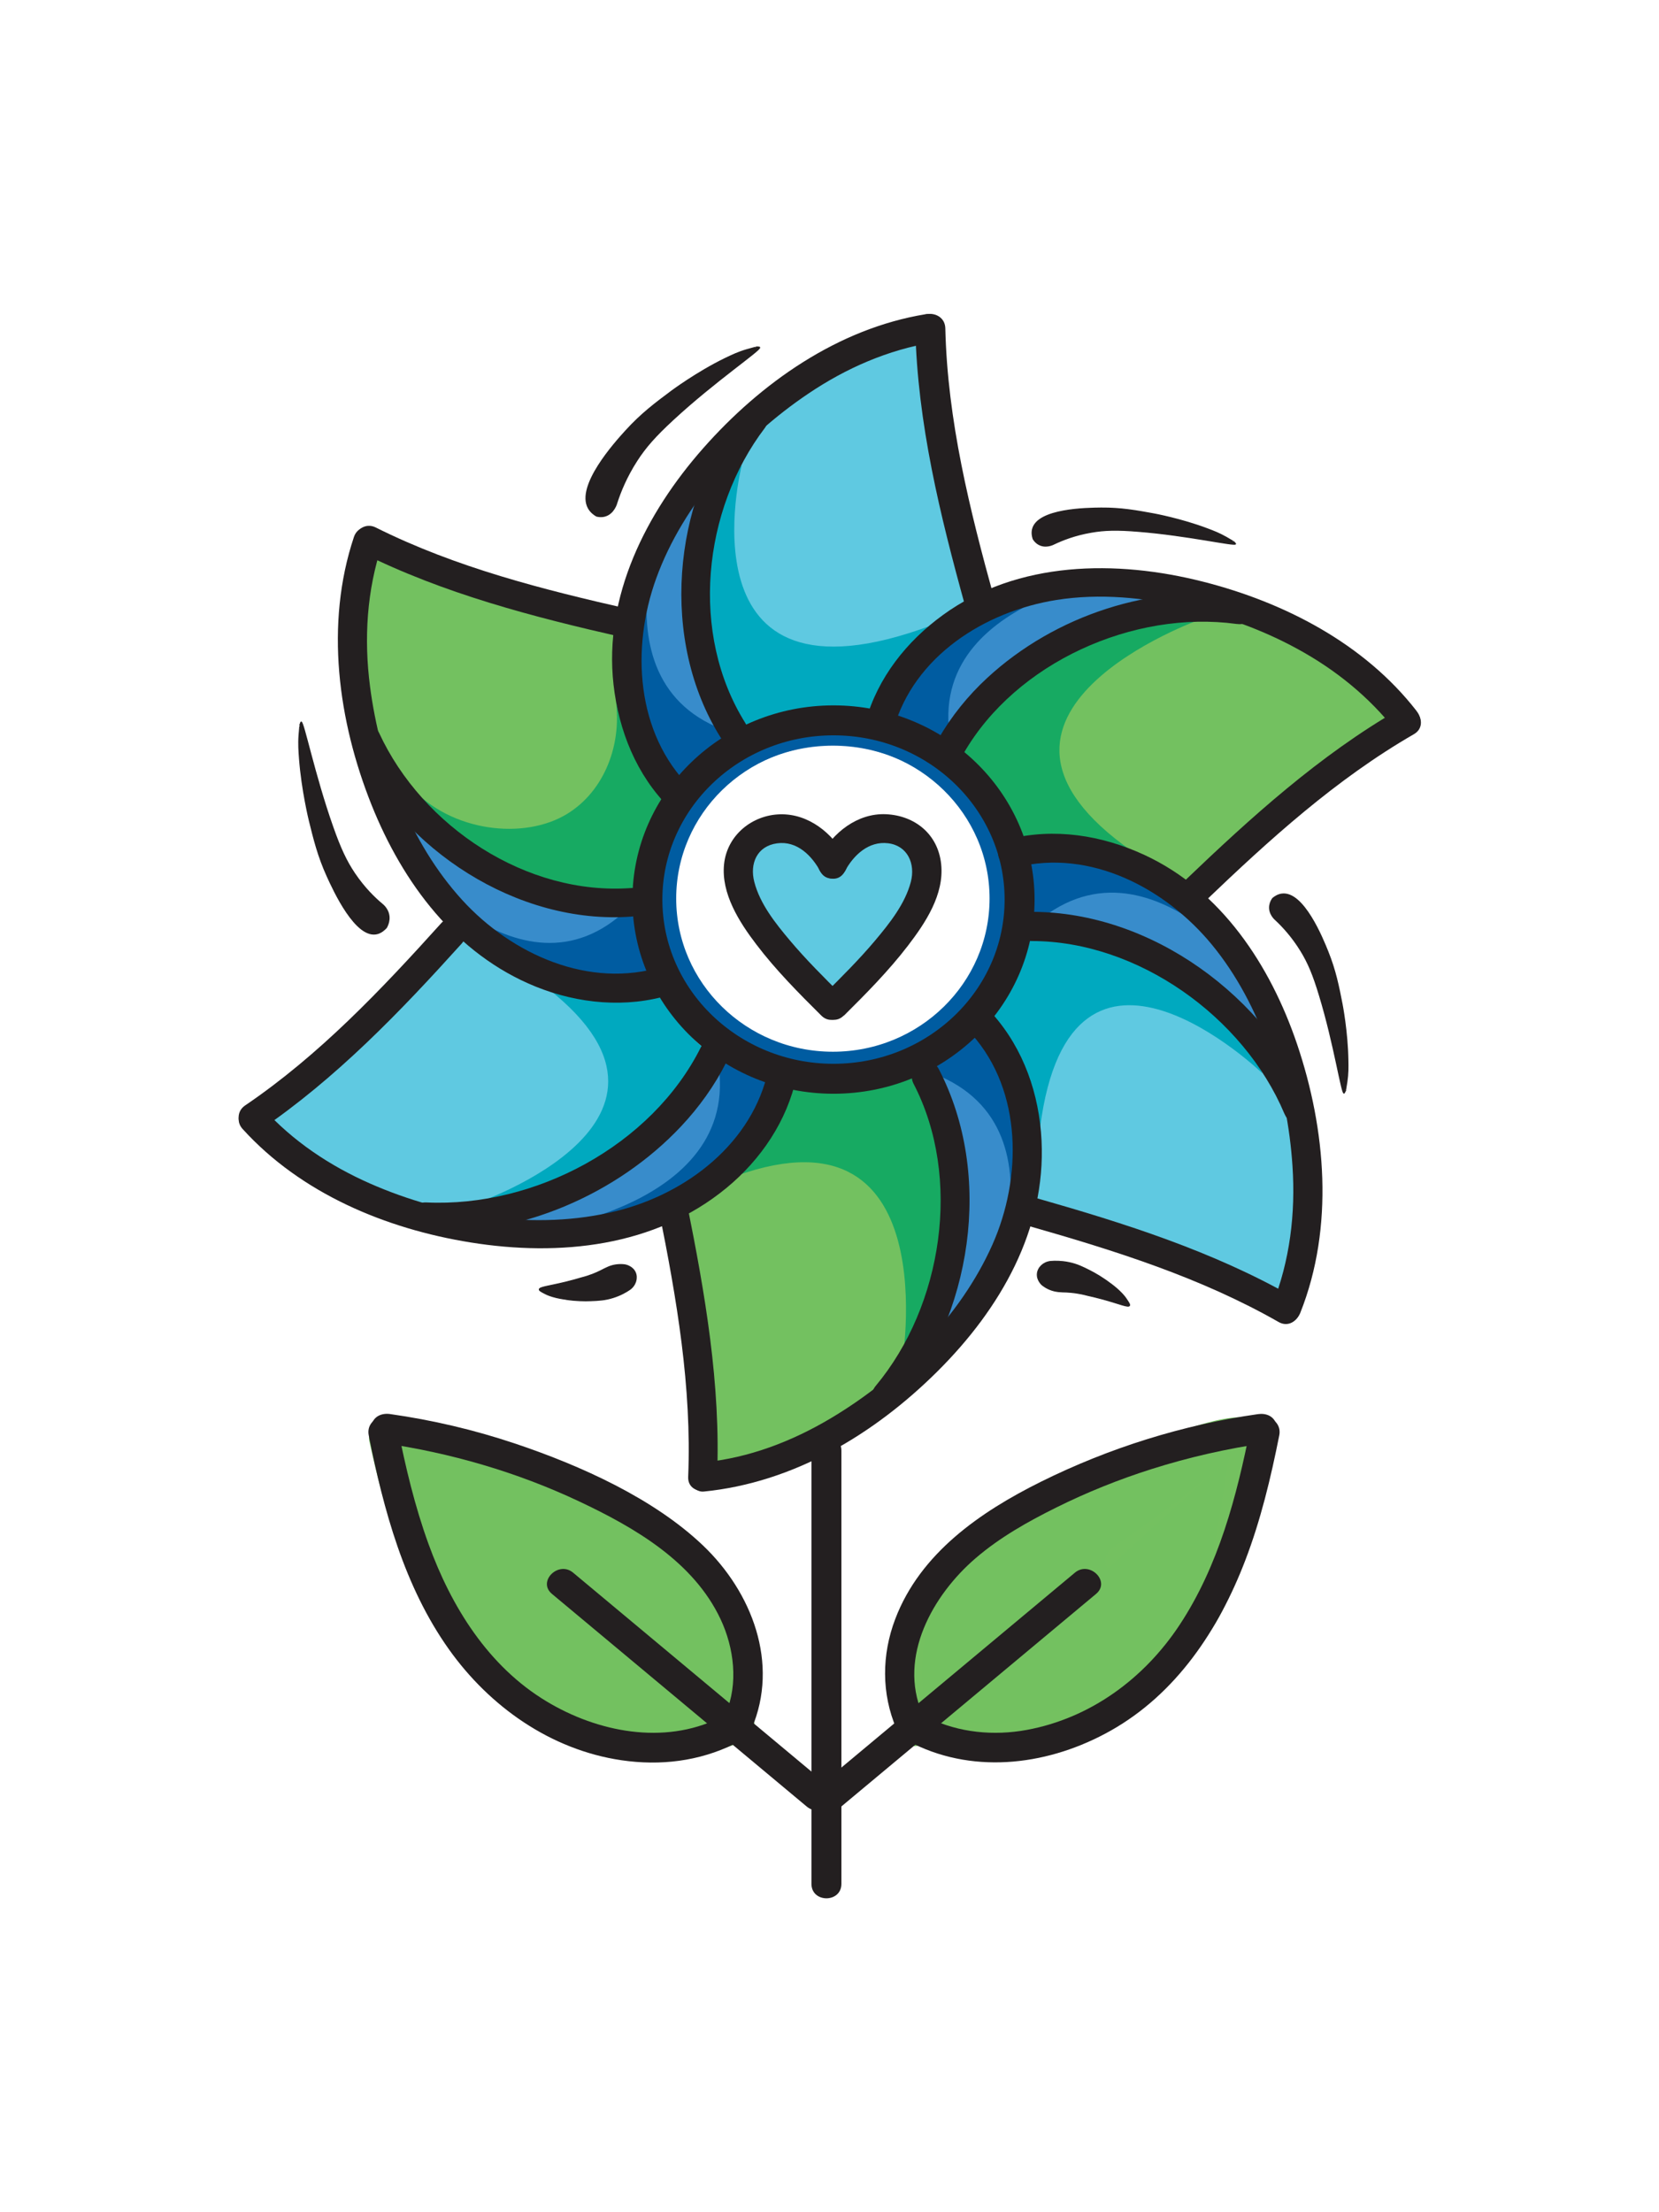 <?xml version="1.0" encoding="UTF-8"?>
<svg id="Layer_3" data-name="Layer 3" xmlns="http://www.w3.org/2000/svg" viewBox="0 0 216 288">
  <defs>
    <style>
      .cls-1, .cls-2, .cls-3, .cls-4, .cls-5, .cls-6 {
        fill: #231f20;
      }

      .cls-7 {
        fill: #005ca1;
      }

      .cls-8 {
        stroke: #3879b4;
      }

      .cls-8, .cls-9, .cls-2, .cls-3, .cls-4, .cls-5, .cls-6, .cls-10 {
        stroke-miterlimit: 10;
      }

      .cls-8, .cls-9, .cls-10 {
        fill: none;
      }

      .cls-8, .cls-10 {
        stroke-width: 3.9px;
      }

      .cls-9 {
        stroke: #005ca1;
        stroke-width: 2.22px;
      }

      .cls-11 {
        fill: #5fc9e1;
      }

      .cls-2 {
        stroke-width: .12px;
      }

      .cls-2, .cls-3, .cls-4, .cls-5, .cls-6, .cls-10 {
        stroke: #231f20;
      }

      .cls-12 {
        fill: #388ccb;
      }

      .cls-13 {
        fill: #74c160;
      }

      .cls-14 {
        fill: #17aa62;
      }

      .cls-15 {
        fill: #00a9bf;
      }

      .cls-16 {
        fill: #73c160;
      }

      .cls-3 {
        stroke-width: .14px;
      }

      .cls-4 {
        stroke-width: .14px;
      }

      .cls-5 {
        stroke-width: .15px;
      }

      .cls-6 {
        stroke-width: .13px;
      }
    </style>
  </defs>
  <g>
    <g>
      <path class="cls-16" d="M119.11,225.45c-.84-3.07-2.44-10.64,1.35-17.76,1.46-2.74,4.08-6.1,14.36-11.38,10.96-5.63,27.6-11.88,28.98-9.22.68,1.3-2.13,5.08-18.02,16.13"/>
      <path class="cls-13" d="M120.99,224.93c-1.63-6.03-1.5-13.08,2.41-18.25-.25.32.18-.22.24-.28.16-.19.33-.38.5-.56.39-.42.79-.81,1.22-1.19,1.05-.95,2.18-1.78,3.36-2.56,3.47-2.31,7.2-4.21,10.96-5.99,3.58-1.69,7.23-3.24,10.95-4.62,3.06-1.13,6.19-2.23,9.4-2.84.64-.12.77-.15,1.27-.19.23-.02.47-.03.7-.03.19,0,.8-.09.28-.01.34-.05.39.33.08-.03.25.3-.09-.11-.18-.23-.1-.14-.22-.41-.23-.7.02.5.09-.5.02-.1-.1.57.23-.28-.05.12-.13.18-.23.38-.35.56-.04.06-.34.46-.13.19s-.17.2-.23.27c-1.59,1.82-3.47,3.39-5.34,4.9-3.56,2.88-7.3,5.53-11.06,8.15-2.05,1.42-.1,4.81,1.97,3.37,3.83-2.67,7.63-5.4,11.29-8.31,1.96-1.57,3.95-3.18,5.64-5.05.86-.96,1.79-2.06,2.07-3.36.46-2.13-1.26-3.5-3.24-3.66-2.83-.23-5.91.82-8.57,1.66-4.13,1.31-8.15,2.93-12.12,4.65-4.2,1.83-8.35,3.81-12.3,6.12-2.93,1.72-5.9,3.65-8.22,6.17-5.59,6.07-6.15,15.17-4.08,22.82.65,2.42,4.42,1.39,3.76-1.04h0Z"/>
    </g>
    <g>
      <path class="cls-16" d="M121.59,224.8c10.7,4.95,24.18-2.6,32.19-10.82,7.93-8.14,6.65-21.84,9.22-26.86"/>
      <path class="cls-13" d="M120.61,226.47c9.36,4.2,19.77.37,27.65-5.25,3.88-2.77,7.73-6.02,10.15-10.18,2.18-3.76,3.31-8.02,4.08-12.26.37-2.05.65-4.12,1.01-6.18.16-.9.33-1.8.56-2.68.09-.35.19-.7.3-1.04.19-.56.13-.4.31-.78,1.1-2.23-2.25-4.2-3.35-1.96-1.35,2.73-1.65,5.87-2.12,8.84-.62,3.89-1.31,7.84-2.84,11.49-1.65,3.94-4.43,6.88-7.68,9.58-3.54,2.93-7.6,5.45-11.96,6.96s-9.65,2.15-14.16.12c-.96-.43-2.08-.27-2.66.7-.49.83-.26,2.23.7,2.66h0Z"/>
    </g>
  </g>
  <g>
    <g>
      <path class="cls-16" d="M95.11,225.01c.84-3.07,2.83-9.73-.95-16.85-1.46-2.74-4.08-6.1-14.36-11.38-10.96-5.63-27.6-11.88-28.98-9.22-.68,1.3,2.13,5.08,18.02,16.13"/>
      <path class="cls-16" d="M97,225.53c.99-3.62,1.65-7.29,1.17-11.05s-1.79-7.05-4.04-9.89c-1.82-2.3-4.24-4.09-6.68-5.68-3.82-2.49-7.93-4.52-12.07-6.42s-8.04-3.51-12.18-4.96c-3.15-1.11-6.43-2.21-9.78-2.5-1.95-.17-4.54.41-4.64,2.81-.05,1.32.71,2.44,1.49,3.42,1.51,1.9,3.43,3.49,5.3,5.02,3.95,3.23,8.1,6.2,12.28,9.11,2.06,1.44,4.02-1.94,1.97-3.37-5.36-3.73-11.05-7.48-15.62-12.2-.24-.24-.47-.49-.69-.75-.11-.13-.22-.26-.33-.39-.16-.19.22.35-.07-.09-.12-.19-.24-.39-.37-.58-.34-.51.03.3-.07-.14-.12-.51,0,.53,0,.09,0-.33-.09.48-.05.31.08-.3-.28.51-.11.25.05-.08-.59.59-.35.37.19-.18-.13.05-.18.07,0,0,.22-.05.23-.06.01-.03.58-.06-.13,0,.09,0,.2-.02.29-.02.22,0,.44,0,.66,0,2.36.12,5.45,1.14,7.98,2,3.68,1.24,7.28,2.69,10.82,4.26,3.78,1.68,7.51,3.48,11.08,5.56,2.61,1.52,5.22,3.18,7.33,5.37.37.38.72.78,1.04,1.19-.23-.3.16.22.23.33.13.19.25.38.37.57,1,1.6,1.69,3.36,2.11,5.19.86,3.76.2,7.47-.8,11.12-.67,2.42,3.1,3.46,3.76,1.04h0Z"/>
    </g>
    <g>
      <path class="cls-16" d="M96.33,224.75c-10.7,4.95-24.55.47-32.6-7.72-8.05-8.19-11.46-19.19-13.77-29.9"/>
      <path class="cls-16" d="M95.35,223.07c-7.38,3.34-16.2,1.75-23.09-2.04-7.72-4.25-12.95-11.57-16.15-19.65-1.89-4.77-3.19-9.75-4.27-14.77-.53-2.44-4.28-1.41-3.75,1.03,2.08,9.59,5.04,19.25,11.12,27.12,5.64,7.3,13.93,12.4,23.12,13.68,5.13.71,10.25.13,14.98-2.01.95-.43,1.19-1.82.7-2.66-.58-.98-1.69-1.13-2.66-.7h0Z"/>
    </g>
  </g>
  <path class="cls-11" d="M132.83,158.15s4.75-15-6.83-24.16c0,0,7.26-6.01,6.53-15.56,0,0,26.73-3.45,37.39,25.93,0,0,3.56,13.41-2.87,26.56-.22.34.05.26,0,0-.03-.2-.26-1.05-.72-1.17-.25-.13-2.91-1.3-2.94-1.32-2.01-1-28.2-10.47-30.56-10.28Z"/>
  <path class="cls-15" d="M127.44,133.43s6.67-5.39,6.53-15.5c0,0,19.78-4.71,30.39,21.8,0,0-24.95-24.04-28.94,7.06,0,0-2.25-10.85-7.98-13.37Z"/>
  <path class="cls-12" d="M130.59,115.69s10.72-7.86,22.94.32c3.7,2.48,6.03,5.09,7.78,7.23,3.47,4.25,5.31,8.26,5.93,9.7,2.19,5.04,3.08,9.79,3.45,13.33.25,1.86.45,4.4.28,7.44-.14,2.5-.62,7.04-1.14,7.08-.8.07.81-10.88-4.15-20.24-1.79-3.37-4.63-6.91-4.8-7.12-.79-.97-2.67-3.22-5.44-5.7-1.68-1.51-3.23-2.69-4.5-3.57-1.31-.87-4.09-2.46-8-2.52-4.17-.07-6.61-1.28-8.54-.52,0,0-1.11-.73-3.83-5.43Z"/>
  <path class="cls-7" d="M133.57,121.37s.32-3.13-1.81-9.51c0,0,19.74-7.51,33.91,18.29,0,0-16.58-24.25-32.1-8.78Z"/>
  <path class="cls-16" d="M86.74,156.99s14.93-3.1,17.35-17.66c0,0,8.46,3.45,16.23-1.82,0,0,15.31,21.72-4.69,45.26,0,0-9.73,9.6-23.88,10.34-.39-.03-.66.13-.83-.07-.1-.12-.29-.57-.34-1.3,0-.28-.19-2.64-.19-2.67-.08-2.25-2.39-30.1-3.64-32.08Z"/>
  <path class="cls-14" d="M102.41,140.15s7.93,3.25,16.73-1.74c0,0,16.37,17.5-1.76,39.57,0,0,6.34-35.88-22.84-24.41,0,0,8.43-7.19,7.87-13.43Z"/>
  <path class="cls-12" d="M125.82,131.46s9.7,9.16,5.79,25.69c-1.18,5-2.85,8.53-4.26,11.23-2.8,5.38-5.81,8.84-6.9,10.04-3.82,4.22-7.73,6.9-10.73,8.58-1.56.93-3.73,2.06-6.42,2.95-2.22.73-6.31,1.8-6.49,1.24-.27-.87,13.71-5.02,20.57-13.86,2.47-3.19,3.37-4.1,4.33-7.12.42-1.31.25-3.16,1.68-7.13.87-2.41-.02-4.19.42-5.92.41-1.77,1.06-5.42.09-9.81-1.04-4.67-2.95-7.62-4.12-9.49,0,0,2.66-1.7,6.04-6.4Z"/>
  <path class="cls-7" d="M119.71,139.15s2.9-1.23,7.47-6.17c0,0,16.08,13.69.29,38.52,0,0,13.27-26.21-7.76-32.36Z"/>
  <g>
    <path class="cls-11" d="M109.8,112.14c-1.11-3.27-4.13-5.8-7.68-5.81-3.24,0-6.49,2.36-7.11,5.6-.73,3.77,2.18,7.58,4.2,10.5,2.25,3.25,4.82,6.27,7.67,9.02.75.72,1.85.67,2.6,0,3.12-2.78,5.96-5.83,8.51-9.15,2.24-2.91,4.43-6.41,3.24-10.23-.98-3.16-3.99-5.83-7.45-5.51s-6.38,2.91-6.33,6.4c.04,2.37,3.72,2.37,3.68,0-.03-1.85,2.13-3.06,3.81-2.67,1.94.45,3.15,2.64,2.93,4.54-.31,2.69-2.67,5.18-4.33,7.17-2.05,2.44-4.28,4.72-6.66,6.84h2.6c-2.13-2.06-4.13-4.26-5.91-6.63-1.68-2.25-3.52-4.73-4.6-7.34-.88-2.13.03-4.24,2.37-4.78,2.1-.49,4.25,1.06,4.91,3.02.76,2.23,4.31,1.27,3.55-.98h0Z"/>
    <path class="cls-11" d="M108.33,114.23c-1.03-2.34-2.4-4.84-5-5.67-2.37-.76-5.31.15-6.23,2.61-.54,1.43-.2,2.97.28,4.37.45,1.33,1.02,2.63,1.69,3.86,1.31,2.39,3.07,4.56,5.12,6.36,1.65,1.45,4.12-.35,3.06-2.36-1.81-3.45-3.62-6.89-5.44-10.34l-3.37,1.97c1.89,2.98,3.77,5.97,5.66,8.95,1.14,1.8,4.28.68,3.57-1.5-1.16-3.55-2.6-7.01-4.32-10.33l-3.37,1.97c1.86,2.43,3.45,5.09,4.61,7.92l3.57-1.5-3.88-8.09-3.37,1.97c2,3.25,3.75,6.64,5.26,10.15.76,1.78,3.78.87,3.63-.98-.21-2.71-.42-5.41-.63-8.12h-3.9c.18,2.18.37,4.36.55,6.54.09,1.05.83,1.95,1.95,1.95s1.82-.9,1.95-1.95c.34-2.81.68-5.62,1.03-8.43l-3.83.52c.64,1.6.83,3.23.44,4.91l3.83.52c.31-2.41.9-4.79,1.68-7.09h-3.76c.55,1.59.76,3.26.45,4.93l3.83.52c-.06-2.11.35-4.16,1.29-6.05l-3.57-.47c.5,1.55.73,3.2.51,4.83l3.26-.86c-.49-.41-.82-.85-.81-1.42,0-.3.16-.53.54-.67-.11.04.39-.03.1-.01.24-.01.14.05.12.01-.08-.18-.17,0-.08-.05.01,0,0-.05.08.14-.12-.31.05.23-.02,0-.05-.15-.08.32.02-.03-.05.17-.09.19.01.05-.27.36.02-.02.07-.05l2.36.3c-.8-.92-1.2-2.02-1.39-3.22l-1.88,2.47c-.32-.03.06.1-.02.02.19.19.11.07.23.31.09.17.18.47.14.76-.14,1.19-1.21,2.28-1.93,3.16-2.09,2.54-4.19,5.07-6.28,7.61l3.26,1.9c.24-1.22.48-2.45.71-3.67.3-1.55-1.34-3.21-2.87-2.2-2.53,1.66-3.46,5.17-1.79,7.78.68,1.06,2.14,1.3,3.06.39,3.01-2.94,5.51-6.4,7.3-10.21.45-.95.27-2.1-.7-2.67-.85-.5-2.22-.26-2.67.7-1.67,3.53-3.9,6.7-6.69,9.42l3.06.39c-.52-.82-.39-1.93.39-2.45l-2.87-2.2c-.24,1.22-.48,2.45-.71,3.67-.17.86.11,1.74.9,2.2.7.41,1.82.35,2.36-.3,1.36-1.65,2.72-3.29,4.08-4.94s2.79-3.19,3.97-4.93c1.03-1.53,1.65-3.47,1.1-5.29s-2.06-3.19-4.04-3.36c-1.39-.12-2.06,1.34-1.88,2.47.3,1.86,1.17,3.52,2.4,4.94.54.63,1.67.74,2.36.3,3.5-2.21,1.47-7.81-2.64-7.3-1.83.23-3.49,1.57-3.92,3.41-.45,1.94.29,4.03,1.81,5.3.98.82,3.04.74,3.26-.86.33-2.34.22-4.64-.51-6.9-.48-1.49-2.77-2.05-3.57-.47-1.25,2.5-1.9,5.22-1.83,8.02.03.96.72,1.8,1.69,1.92.89.11,1.96-.43,2.14-1.4.43-2.35.33-4.73-.45-7-.64-1.84-3.13-1.86-3.76,0-.9,2.65-1.47,5.36-1.82,8.13-.12.95.83,1.81,1.69,1.92.92.11,1.91-.44,2.14-1.4.55-2.32.45-4.76-.44-6.99-.83-2.09-3.56-1.7-3.83.52-.34,2.81-.68,5.62-1.03,8.43h3.9c-.18-2.18-.37-4.36-.55-6.54-.09-1.05-.83-1.95-1.95-1.95-.99,0-2.03.89-1.95,1.95.21,2.71.42,5.41.63,8.12l3.63-.98c-1.51-3.51-3.26-6.9-5.26-10.15-1.33-2.17-4.44-.27-3.37,1.97,1.29,2.7,2.59,5.39,3.88,8.09.94,1.96,4.41.55,3.57-1.5-1.3-3.17-2.93-6.13-5.01-8.86-.64-.84-1.68-1.28-2.67-.7s-1.19,1.73-.7,2.67c1.57,3.03,2.88,6.16,3.93,9.4l3.57-1.5c-1.89-2.98-3.77-5.97-5.66-8.95-1.34-2.12-4.54-.26-3.37,1.97,1.81,3.45,3.62,6.89,5.44,10.34l3.06-2.36c-1.49-1.31-2.8-2.78-3.86-4.46-1-1.59-2.09-3.55-2.36-5.44-.02-.13-.03-.26-.03-.39.01-.2.16-.42.05-.21.18-.32-.11.03.18-.19-.24.18.22-.04.03,0,.46-.11.79-.18,1.33,0-.24-.09.25.13.28.15.12.08.21.15.32.25.3.26.54.57.76.89.54.8.92,1.7,1.31,2.59.42.97,1.83,1.19,2.67.7,1-.58,1.12-1.7.7-2.67h0Z"/>
  </g>
  <path class="cls-11" d="M127.28,79.11s-14.07,3.68-15.74,17.9c0,0-8.2-2.96-15.36,2.49,0,0-15.5-20.36,2.51-44.07,0,0,8.85-9.75,22.27-11.09.37.01.62-.15.79.03.1.11.3.54.38,1.24.02.28.3,2.55.3,2.58.17,2.18,3.57,29.06,4.85,30.93Z"/>
  <path class="cls-15" d="M114.66,94.73s-11.13-2.7-21.07,2.55c0,0-16.8-14.3,2.99-36.72,0,0-8.53,33.27,24.74,20.84,0,0-7.67,7.21-6.66,13.32Z"/>
  <path class="cls-12" d="M90.48,105.34s-9.85-8.21-7.58-24.81c.69-5.02,1.95-8.63,3.04-11.41,2.16-5.52,5.14-8.74,6.05-10.01,3.22-4.47,6.64-6.91,9.3-8.81,1.38-1.05,3.18-3,5.63-4.1,2.01-.9,5.46-2.6,5.67-2.06.33.84-9.65,4.33-15.32,13.6-2.04,3.34-3.47,6.76-3.66,7.39-.4,1.29-1.13,4.38-2.14,8.4-.61,2.44-1.01,4.6-1.28,6.34-.24,1.78-.54,5.43.75,9.66,1.37,4.51,3.4,7.25,4.65,9,0,0-2.35,1.89-5.11,6.8Z"/>
  <path class="cls-7" d="M96.81,95.81s-2.84,1.36-7.18,6.5c0,0-16.69-12.94-2.06-38.47,0,0-12.05,26.79,9.24,31.97Z"/>
  <path class="cls-16" d="M155.39,117.14s-11.1-11.15-24.58-5.14c0,0-1.96-9.22-10.77-12.99,0,0,9.32-25.29,40.3-21.14,0,0,13.54,3.05,22.22,14.85.2.36.48.5.42.75-.04.16-.31.57-.89,1.02-.23.17-2.08,1.64-2.11,1.65-1.82,1.32-23.65,18.81-24.59,20.99Z"/>
  <path class="cls-14" d="M131.89,111.07s-1.69-8.4-10.71-12.96c0,0,6.74-20.37,35.16-17.5,0,0-34.62,12.31-8.9,30.24,0,0-10.65-3.69-15.54.23Z"/>
  <path class="cls-12" d="M115.15,94.4s3.24-11.23,18.18-16.23c4.52-1.51,8.06-1.98,10.83-2.26,5.51-.54,9.57-.02,10.99.19,5.01.73,8.82,2.26,11.44,3.61,1.41.67,3.23,1.69,5.09,3.19,1.53,1.24,4.13,3.65,3.75,4.04-.59.6-6.49-5.54-16.51-6.26-3.61-.26-8.15.16-8.42.18-1.25.12-4.2.44-7.99,1.28-2.3.51-4.29,1.08-5.86,1.58-1.6.54-4.81,1.8-7.91,4.56-3.31,2.94-4.87,5.69-5.88,7.41,0,0-2.49-1.09-7.7-1.29Z"/>
  <path class="cls-7" d="M124.42,99.12s-2.63-1.73-9.27-2.8c0,0,2.49-20.97,31.91-21.59,0,0-29.17,3.47-22.64,24.39Z"/>
  <path class="cls-11" d="M61.44,119.66s11.4,11.43,25.22,5.24c0,0,2.03,9.46,11.06,13.31,0,0-9.53,25.96-41.31,21.74,0,0-13.89-3.12-22.81-15.2-.2-.37-.5-.51-.43-.77.04-.16.32-.58.91-1.04.24-.17,2.14-1.68,2.16-1.7,1.87-1.36,24.24-19.33,25.2-21.57Z"/>
  <path class="cls-15" d="M85.02,126.11s1.74,8.62,11.01,13.29c0,0-5.08,20.23-34.24,17.32,0,0,33.7-11.32,7.29-29.68,0,0,10.93,3.1,15.94-.93Z"/>
  <path class="cls-12" d="M100.86,138.71s-1.5,12.02-15.81,18.55c-4.33,1.98-7.84,2.78-10.6,3.3-5.48,1.05-9.67.86-11.15.77-5.19-.33-9.28-1.59-12.15-2.77-1.53-.58-3.54-1.48-5.66-2.89-1.74-1.16-4.75-3.45-4.43-3.9.5-.68,7.45,5.22,17.69,5.1,3.69-.04,8.22-.87,8.49-.93,1.25-.23,4.18-.82,7.88-2.04,2.25-.74,4.17-1.51,5.68-2.16,1.53-.7,4.58-2.3,7.28-5.46,2.88-3.37,4.02-6.37,4.77-8.26,0,0,2.7.93,7.99.68Z"/>
  <path class="cls-7" d="M92.75,135.22s2.7,1.77,9.52,2.86c0,0-2.52,21.52-32.71,22.18,0,0,29.92-3.6,23.19-25.05Z"/>
  <path class="cls-16" d="M81.56,81.21s-3.92,14.46,7.63,22.91c0,0-6.74,5.94-5.61,15.04,0,0-25.61,4.01-37.16-23.78,0,0-4.02-12.72,1.61-25.46.2-.33.18-.63.43-.7.15-.04.62,0,1.28.27.25.12,2.38.98,2.4.99,1.99.91,27.16,10.97,29.42,10.74Z"/>
  <path class="cls-14" d="M88.43,104.14s-6.19,5.33-5.62,14.98c0,0-18.76,5.12-30.22-17.07-.11-.22.19-.41.35-.22,4.98,6.21,14.56,7.62,20.43,4.4,4.94-2.71,7.7-8.8,6.79-15.19.27,1.55.82,3.68,2.03,5.97,1.97,3.72,4.66,5.98,6.25,7.12Z"/>
  <path class="cls-12" d="M85.91,128.31s-13.72,4.82-26.39-7.49c-3.83-3.72-5.43-7.8-7.07-10.57-3.26-5.5-4.11-9.34-4.58-11.02-1.64-5.91-3.03-11.39-2.84-15.19.04-2.01.25-4.71.98-7.81.6-2.55,1.95-7.12,2.55-7,.94.18-.63,1.52-2.69,13.32-1.51,8.64,5.86,24.96,7.61,22.79.91-1.13,1.89.5,4.65,3.94,1.68,2.09,4.49,2.56,5.79,3.88,1.36,1.31,4.25,3.15,8.74,4.44,4.79,1.37,8.66.19,11.01,0,0,0-.08,4.98,2.23,10.7Z"/>
  <path class="cls-7" d="M82.5,117.52s-.17,3,2.16,9.04c0,0-18.69,7.7-33.47-16.57,0,0,17.04,22.73,31.31,7.53Z"/>
  <ellipse class="cls-8" cx="108.44" cy="117.17" rx="22.94" ry="22.03"/>
  <ellipse class="cls-9" cx="108.44" cy="116.97" rx="21.51" ry="21.06"/>
  <path class="cls-11" d="M113.35,118.86c0,.1,0,.2,0,.3l.07-.49c-.02.15-.06.29-.12.44l.19-.44c-.08.19-.19.37-.31.53l.29-.37c-.22.28-.47.52-.75.73l.37-.29c-.65.5-1.38.93-1.92,1.55-.32.37-.54.79-.54,1.3,0,.45.2.99.54,1.3s.81.56,1.3.54.98-.17,1.3-.54c.2-.23.43-.43.67-.62l-.37.29c.61-.47,1.29-.87,1.81-1.44.29-.32.58-.68.76-1.08.25-.55.43-1.1.4-1.71-.03-.49-.19-.95-.54-1.3-.32-.32-.84-.56-1.3-.54s-.97.18-1.3.54-.57.81-.54,1.3h0Z"/>
  <path class="cls-1" d="M89.89,102.53c-7.13-7.08-7.72-18.22-4.45-27.24,3.53-9.73,11.28-18.3,19.78-24.03,4.93-3.33,10.39-5.72,16.28-6.69,2.4-.39,1.38-4.05-1.01-3.66-11.4,1.87-21.43,8.93-28.95,17.46-7.4,8.39-12.95,19.27-11.66,30.75.68,6.01,2.98,11.78,7.32,16.09,1.73,1.72,4.42-.96,2.68-2.68h0Z"/>
  <path class="cls-1" d="M119.17,42.75c.28,12.33,3.23,24.34,6.5,36.17.67,2.42,4.45,1.39,3.77-1.04-3.18-11.5-6.08-23.14-6.36-35.13-.06-2.51-3.97-2.52-3.91,0h0Z"/>
  <path class="cls-1" d="M96.38,53.81c-8.89,11.68-10.45,29.6-2.57,42.18,1.27,2.03,4.49.16,3.22-1.88-7.25-11.57-5.57-27.74,2.57-38.42.61-.81.12-2.08-.67-2.55-.95-.57-1.94-.13-2.55.67h0Z"/>
  <g>
    <path class="cls-1" d="M116.35,94.87c2.67-9.47,11.9-15.28,21.18-16.76,5.64-.9,11.49-.32,17.02.98,4.98,1.17,9.84,2.91,14.34,5.37,4.96,2.7,9.37,6.25,12.85,10.71.63.81,2,.65,2.66,0,.8-.78.62-1.87,0-2.66-6.81-8.74-17.17-14.09-27.75-16.78-11.28-2.87-24.14-2.75-33.89,4.34-4.72,3.43-8.45,8.13-10.05,13.81-.66,2.34,2.98,3.34,3.63,1h0Z"/>
    <path class="cls-1" d="M182.19,92.33c-10.41,6-19.34,14.1-27.98,22.37-1.75,1.68.91,4.34,2.66,2.66,8.41-8.06,17.08-15.93,27.22-21.78,2.1-1.21.2-4.47-1.9-3.25h0Z"/>
    <path class="cls-1" d="M125.47,98.06c6.82-11.82,22.12-18.66,35.52-16.83,1.02.14,2.02-.25,2.33-1.32.25-.88-.31-2.19-1.32-2.33-11.96-1.63-24.62,2.5-33.48,10.69-2.48,2.29-4.63,4.95-6.32,7.88-1.22,2.11,2.05,4.02,3.26,1.91h0Z"/>
  </g>
  <path class="cls-1" d="M132.31,112.91c9.63-2.43,19.41,2.72,25.45,10.04,6.5,7.88,9.86,18.77,10.52,28.85.41,6.17-.33,12.31-2.62,18.07-.38.96.42,2.07,1.32,2.33,1.07.31,1.96-.38,2.33-1.32,4.41-11.11,3.33-23.84-.44-34.97-3.46-10.2-9.83-19.97-19.89-24.62-5.53-2.56-11.72-3.54-17.69-2.04-2.36.6-1.36,4.26,1.01,3.66h0Z"/>
  <path class="cls-1" d="M168.38,168.86c-10.44-5.96-21.93-9.6-33.43-12.88-2.34-.67-3.33,2.97-1,3.63,11.2,3.2,22.37,6.7,32.53,12.5,2.11,1.2,4.01-2.05,1.9-3.25h0Z"/>
  <path class="cls-1" d="M170.89,143.96c-5.98-14.18-20.92-25.25-36.56-25.25-2.45,0-2.45,3.8,0,3.8,13.79,0,27.58,9.86,32.89,22.46.4.94,1.26,1.63,2.34,1.33.89-.25,1.73-1.38,1.33-2.34h0Z"/>
  <path class="cls-1" d="M126.57,134.7c6.56,7.4,6.49,18.69,2.64,27.34-4.2,9.43-12.23,17.34-21.01,22.58-5.06,3.02-10.68,5.18-16.58,5.76-1.02.1-1.9.8-1.9,1.9,0,.95.87,2,1.9,1.9,11.72-1.16,22.22-7.47,30.45-15.66s14.09-18.46,13.54-30c-.29-6.05-2.32-11.93-6.36-16.49-1.62-1.83-4.29.86-2.68,2.68h0Z"/>
  <path class="cls-1" d="M93.36,192.27c.5-12.01-1.57-23.9-3.93-35.63-.48-2.38-4.11-1.37-3.63,1,2.3,11.42,4.28,22.93,3.8,34.63-.1,2.42,3.67,2.42,3.77,0h0Z"/>
  <path class="cls-1" d="M116.69,183.11c9.86-11.79,12.72-30.1,5.54-43.93-1.13-2.17-4.4-.25-3.28,1.92,6.34,12.21,3.78,28.9-4.94,39.33-1.56,1.86,1.11,4.56,2.68,2.68h0Z"/>
  <path class="cls-1" d="M100.05,139.2c-2.02,9.6-10.64,16.19-19.79,18.46-10.43,2.6-22.35.71-32.1-3.59-5.24-2.31-10.03-5.51-13.89-9.77-1.64-1.81-4.32.88-2.68,2.68,7.62,8.4,18.65,13,29.68,14.77,11.58,1.86,23.99.59,33.32-7.1,4.47-3.68,7.91-8.75,9.11-14.46.5-2.38-3.15-3.4-3.66-1.01h0Z"/>
  <path class="cls-1" d="M33.81,147.16c9.95-6.76,18.28-15.43,26.3-24.32,1.62-1.8-1.04-4.47-2.66-2.66-7.79,8.64-15.86,17.17-25.53,23.73-2,1.35-.11,4.62,1.9,3.25h0Z"/>
  <path class="cls-1" d="M55.51,160.37c12.19.58,24.84-4.88,33.16-13.73,2.34-2.49,4.36-5.29,5.89-8.34,1.1-2.2-2.21-4.15-3.32-1.94-6.4,12.79-21.62,20.85-35.74,20.18-2.47-.12-2.46,3.72,0,3.84h0Z"/>
  <g>
    <path class="cls-1" d="M86.29,125.83c-9.56,2.98-19.66-1.59-26.12-8.67-6.79-7.45-10.7-17.87-11.99-27.77-.81-6.2-.43-12.52,1.56-18.47.78-2.32-2.89-3.31-3.66-1.01-3.79,11.35-2.07,23.96,2.3,34.89,4.07,10.16,10.95,19.42,21.36,23.64,5.54,2.24,11.81,2.84,17.56,1.05,2.32-.72,1.33-4.39-1.01-3.66h0Z"/>
    <path class="cls-1" d="M47.02,71.92c10.76,5.38,22.4,8.4,34.08,11.05,2.36.54,3.37-3.1,1-3.63-11.35-2.57-22.72-5.44-33.18-10.67-2.16-1.08-4.07,2.17-1.9,3.25h0Z"/>
    <path class="cls-1" d="M46.16,97.31c6.16,13.29,21.24,23.11,36.04,22.02,2.38-.18,2.39-3.9,0-3.72-13.63,1.01-27.17-7.96-32.83-20.17-1.01-2.17-4.22-.28-3.22,1.88h0Z"/>
  </g>
  <ellipse class="cls-10" cx="108.52" cy="117.11" rx="24.23" ry="23.33"/>
  <g>
    <path class="cls-1" d="M109.6,129.56c-2.32-2.31-4.65-4.62-6.76-7.13-1.87-2.22-3.89-4.75-4.63-7.61-.62-2.38.34-4.67,2.96-5.03s4.55,1.63,5.65,3.68,4.4.24,3.25-1.9c-1.66-3.11-4.81-5.64-8.47-5.56s-6.94,2.71-7.33,6.51,1.97,7.51,4.21,10.44c2.54,3.34,5.49,6.31,8.46,9.26,1.72,1.71,4.39-.95,2.66-2.66h0Z"/>
    <path class="cls-1" d="M109.88,132.22c2.92-2.9,5.82-5.83,8.33-9.1,2.28-2.98,4.74-6.66,4.33-10.61s-3.46-6.34-7.18-6.51-6.95,2.41-8.63,5.56c-1.14,2.14,2.11,4.04,3.25,1.9s3.12-3.99,5.65-3.68,3.58,2.66,2.96,5.03c-.75,2.86-2.76,5.38-4.63,7.61-2.11,2.51-4.44,4.82-6.76,7.13-1.72,1.71.94,4.38,2.66,2.66h0Z"/>
  </g>
  <g>
    <path class="cls-1" d="M109.53,235.19c11.06-9.23,22.12-18.46,33.18-27.69,1.93-1.61-.84-4.36-2.76-2.76-11.06,9.23-22.12,18.46-33.18,27.69-1.93,1.61.84,4.36,2.76,2.76h0Z"/>
    <path class="cls-1" d="M120.08,223.09c-3.17-7.42,1.38-15.46,6.95-20.24,3.14-2.7,6.8-4.76,10.49-6.59,4-1.99,8.16-3.66,12.42-5.01,4.86-1.54,9.83-2.67,14.88-3.39,1.04-.15,1.62-1.48,1.36-2.4-.31-1.12-1.35-1.51-2.4-1.36-9.81,1.4-19.35,4.39-28.23,8.79-7.91,3.93-15.73,9.31-18.99,17.88-1.77,4.65-1.81,9.71.15,14.29.41.97,1.84,1.19,2.67.7,1-.59,1.12-1.69.7-2.67h0Z"/>
    <path class="cls-1" d="M162.81,185.82c-1.78,8.96-4.15,18.04-9.24,25.74-4.6,6.96-11.59,12.12-19.88,13.65-4.28.79-8.83.37-12.77-1.55-2.25-1.1-4.23,2.26-1.97,3.37,8.23,4.03,17.84,2.68,25.64-1.71,8.55-4.81,14.07-13.13,17.52-22.12,2.03-5.28,3.35-10.8,4.45-16.34.49-2.45-3.27-3.5-3.76-1.04h0Z"/>
  </g>
  <g>
    <path class="cls-1" d="M107.8,232.43c-11.06-9.23-22.12-18.46-33.18-27.69-1.91-1.6-4.69,1.15-2.76,2.76,11.06,9.23,22.12,18.46,33.18,27.69,1.91,1.6,4.69-1.15,2.76-2.76h0Z"/>
    <path class="cls-1" d="M97.86,225.05c3.63-8.49.05-17.78-6.35-23.87s-15.87-10.38-24.54-13.28c-5.27-1.76-10.68-3.03-16.18-3.81-1.04-.15-2.1.26-2.4,1.36-.25.92.31,2.25,1.36,2.4,8.86,1.27,17.55,3.79,25.65,7.61,7.21,3.4,14.89,7.83,18.42,15.34,1.76,3.75,2.33,8.4.67,12.28-.42.98-.28,2.08.7,2.67.82.49,2.26.27,2.67-.7h0Z"/>
    <path class="cls-1" d="M93.65,223.67c-7.22,3.53-15.85,1.83-22.5-2.18-7.58-4.56-12.4-12.32-15.36-20.49-1.79-4.93-3-10.05-4.02-15.18-.49-2.46-4.25-1.42-3.76,1.04,1.93,9.72,4.62,19.68,10.44,27.86,5.31,7.47,13.27,13.09,22.47,14.44,5.06.74,10.09.14,14.7-2.12,2.25-1.1.28-4.47-1.97-3.37h0Z"/>
  </g>
  <path class="cls-5" d="M98.46,45.17s.08-.02.08-.01c0,.02-.86.24-1.26.36-1.13.32-1.99.74-2.85,1.15-3.67,1.78-6.97,4.24-6.97,4.24-2.09,1.56-3.95,2.94-6,5.2-1.37,1.51-6.47,7.15-4.84,10.05.29.51.72.83,1.05,1.02.24.06.64.13,1.09,0,1.17-.33,1.53-1.65,1.55-1.74.45-1.39,1.23-3.34,2.58-5.44,1.15-1.79,2.43-3.23,4.71-5.34,5.49-5.08,11.51-9.12,11.3-9.43-.05-.07-.44-.03-.44-.06Z"/>
  <path class="cls-3" d="M39.03,94.43s0-.08.01-.08c.02,0-.06.91-.1,1.33-.09,1.2-.01,2.16.06,3.11.31,4.09,1.27,8,1.27,8,.61,2.48,1.15,4.68,2.34,7.3.8,1.75,3.75,8.27,6.57,7.44.49-.15.88-.49,1.13-.77.12-.22.3-.6.34-1.08.09-1.24-.86-1.94-.92-1.99-.97-.81-2.3-2.1-3.57-3.98-1.08-1.61-1.85-3.25-2.84-6.06-2.39-6.76-3.8-13.77-4.11-13.65-.07.03-.16.43-.18.42Z"/>
  <path class="cls-6" d="M160.61,70.49s.06.04.06.04c0,.02-.69-.4-1.01-.58-.91-.52-1.7-.82-2.5-1.12-3.39-1.28-6.93-1.93-6.93-1.93-2.25-.41-4.25-.78-6.87-.76-1.76.02-8.3.07-8.93,2.78-.11.48-.02.93.09,1.25.12.19.33.48.7.69.94.54,1.94,0,2-.03,1.09-.52,2.72-1.17,4.81-1.53,1.78-.32,3.43-.35,6.12-.13,6.47.51,12.68,1.96,12.72,1.64.01-.07-.27-.3-.25-.31Z"/>
  <path class="cls-4" d="M175.2,141.96s-.01.07-.02.07c-.02,0,.12-.81.18-1.19.16-1.06.15-1.93.13-2.8-.05-3.71-.76-7.33-.76-7.33-.45-2.3-.85-4.34-1.85-6.83-.67-1.67-3.18-7.88-6-7.48-.5.07-.89.33-1.16.55-.14.18-.33.5-.4.93-.17,1.1.73,1.85.78,1.89.91.85,2.13,2.16,3.27,4.01.97,1.58,1.62,3.14,2.42,5.79,1.94,6.36,2.88,12.82,3.2,12.74.07-.02.18-.37.2-.36Z"/>
  <path class="cls-2" d="M73.73,169.17c1.28.19,2.37.2,3.18.17,1.02-.04,1.88-.08,2.94-.42.95-.3,1.68-.72,2.16-1.05.75-.54,1.03-1.48.71-2.21-.34-.78-1.21-.97-1.3-.99-.23-.04-.59-.07-1.01-.03-.94.08-1.56.47-2.19.78-.57.29-1.43.66-2.58.95-.45.14-1.13.33-1.98.54-2.3.56-3.43.64-3.45.96,0,.15.26.29.79.56.28.14.67.31,1.4.49.63.15,1.12.21,1.33.24Z"/>
  <path class="cls-2" d="M144.61,167.13c-1.03-.79-1.97-1.33-2.69-1.7-.91-.46-1.68-.85-2.77-1.07-.98-.2-1.81-.19-2.39-.14-.92.11-1.62.79-1.7,1.59-.08.85.58,1.44.65,1.5.19.14.48.35.87.52.86.38,1.59.35,2.29.38.64.03,1.57.12,2.72.43.46.1,1.15.26,1.99.49,2.28.63,3.31,1.11,3.48.84.08-.13-.09-.38-.42-.87-.17-.26-.44-.6-.98-1.11-.47-.44-.88-.73-1.04-.86Z"/>
  <path class="cls-1" d="M109.55,245.25v-56.4c0-2.51-3.9-2.51-3.9,0v56.4c0,2.51,3.9,2.51,3.9,0h0Z"/>
</svg>